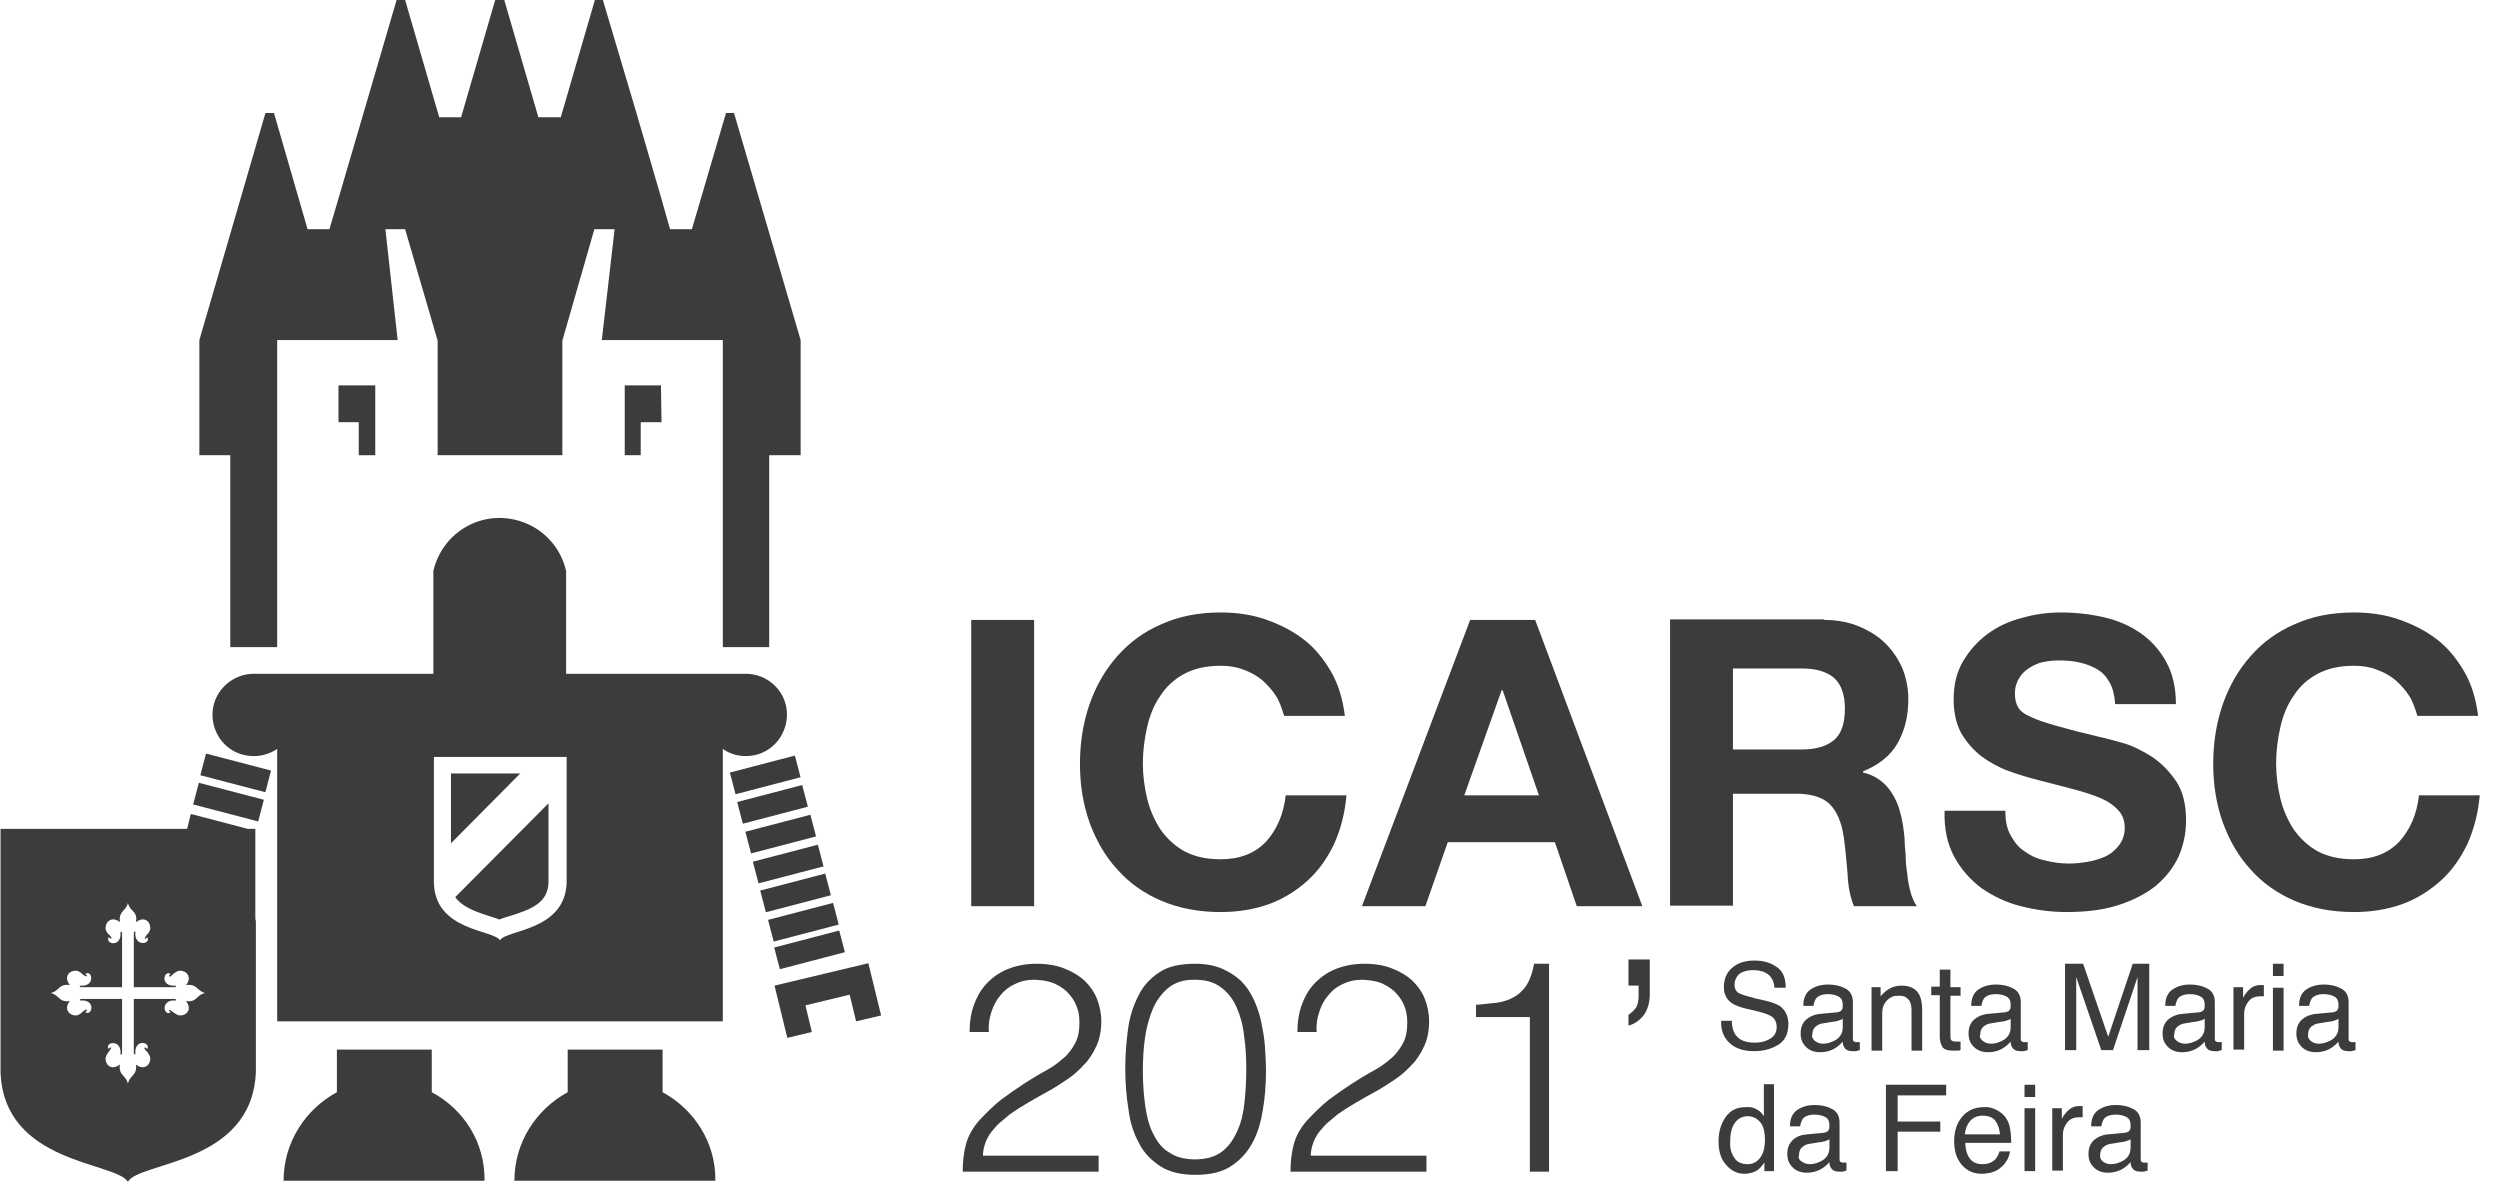 <?xml version="1.0" encoding="utf-8"?>
<!-- Generator: Adobe Illustrator 19.1.0, SVG Export Plug-In . SVG Version: 6.00 Build 0)  -->
<svg version="1.1" id="Layer_1" xmlns="http://www.w3.org/2000/svg" xmlns:xlink="http://www.w3.org/1999/xlink" x="0px" y="0px"
	 viewBox="-71 285.4 469 223.6" style="enable-background:new -71 285.4 469 223.6;" xml:space="preserve">
<style type="text/css">
	.st0{fill:#3C3C3B;}
</style>
<g>
	<g>
		<g>
			<polygon class="st0" points="-0.6,370.8 -0.6,357.7 -7.5,357.7 -7.5,364.6 -3.7,364.6 -3.7,370.8 			"/>
			<path class="st0" d="M-23.1,457.3c0-0.1,0-0.5,0-0.9l0-15l0-0.1l0,0l0-0.4h-1.4l-10.7-2.8l-0.7,2.8h-35v45.6
				c0.6,17.3,21.5,16.8,23.9,20.6c2.1-3.8,23.3-3.2,24-20.6l0-28.3C-23.1,457.9-23.1,457.6-23.1,457.3z M-36.1,473.2
				c1.2,1.6,0.1,2.7-1.1,2.7c-0.4,0-0.7-0.2-1-0.4l-0.3-0.2c-0.1-0.1-0.9-0.7-0.8-0.4c0,0.2,0.3,0.4,0.3,0.4c-1.3,0.9-2-2.5,1-2.2
				c0.1,0,0.1-0.3-0.3-0.3h-7.6l0,10.1c0,0.4,0.3,0.3,0.3,0.3c-0.3-3.1,3-2.3,2.2-1c-0.1-0.1-0.3-0.3-0.4-0.3
				c-0.4,0,0.3,0.8,0.4,0.8l0.2,0.3c0.2,0.3,0.4,0.6,0.4,1c0,1.2-1.2,2.3-2.7,1.1c0.3,2.1-1.2,2-1.5,3.6c-0.4-1.7-1.8-1.5-1.5-3.6
				c-1.6,1.2-2.7,0.1-2.7-1.1c0-0.4,0.2-0.7,0.4-1l0.2-0.3c0.1-0.1,0.7-0.9,0.4-0.8c-0.2,0-0.4,0.3-0.4,0.3c-0.9-1.3,2.5-2,2.2,1
				c0,0.1,0.3,0.1,0.3-0.3l0-10.1h-7.6c-0.4,0-0.3,0.3-0.3,0.3c3.1-0.3,2.3,3,1,2.2c0.1-0.1,0.3-0.3,0.3-0.4c0-0.4-0.8,0.3-0.9,0.4
				l-0.2,0.2c-0.3,0.2-0.6,0.4-1,0.4c-1.2,0-2.3-1.2-1.1-2.7c-2.1,0.3-2-1.2-3.6-1.5c1.7-0.4,1.5-1.8,3.6-1.5
				c-1.2-1.6-0.1-2.7,1.1-2.7c0.4,0,0.7,0.2,1,0.4l0.2,0.2c0.1,0.1,0.9,0.7,0.9,0.4c0-0.2-0.3-0.4-0.3-0.4c1.3-0.9,2,2.5-1,2.2
				c-0.1,0-0.1,0.3,0.3,0.3l7.6,0l0-10.1c0-0.4-0.3-0.3-0.3-0.3c0.3,3.1-3,2.3-2.2,1c0.1,0.1,0.3,0.3,0.4,0.3c0.4,0-0.3-0.8-0.4-0.8
				l-0.2-0.2c-0.2-0.3-0.4-0.6-0.4-1c0-1.2,1.2-2.3,2.7-1.1c-0.3-2.1,1.1-2,1.5-3.6c0.4,1.7,1.9,1.5,1.5,3.6
				c1.6-1.2,2.7-0.1,2.7,1.1c0,0.4-0.2,0.7-0.4,1l-0.2,0.2c-0.1,0.1-0.7,0.9-0.4,0.8c0.2,0,0.4-0.2,0.4-0.3c0.9,1.3-2.5,2-2.2-1
				c0-0.1-0.3-0.1-0.3,0.3l0,10.1l7.6,0c0.4,0,0.3-0.3,0.3-0.3c-3.1,0.3-2.3-3-1-2.2c-0.1,0.1-0.3,0.3-0.3,0.4
				c0,0.4,0.8-0.3,0.8-0.4l0.3-0.2c0.3-0.2,0.6-0.4,1-0.4c1.2,0,2.3,1.2,1.1,2.7c2.1-0.3,2,1.1,3.6,1.5
				C-34.2,472-34,473.5-36.1,473.2z"/>
			<polygon class="st0" points="46.2,370.8 49.2,370.8 49.2,364.6 53.1,364.6 53,357.7 46.2,357.7 			"/>
			
				<rect x="66.1" y="428.5" transform="matrix(0.968 -0.253 0.253 0.968 -106.471 32.268)" class="st0" width="12.6" height="4.2"/>
			
				<rect x="74.8" y="461.7" transform="matrix(-0.968 0.253 -0.253 -0.968 276.715 892.033)" class="st0" width="12.6" height="4.2"/>
			<polygon class="st0" points="-27.8,406.8 -19,406.8 -19,349.2 3.6,349.2 1.3,328.4 5,328.4 11.1,349.3 11.1,370.8 14.9,370.8 
				30.6,370.8 34.5,370.8 34.5,349.3 40.5,328.4 44.3,328.4 41.9,349.2 64.6,349.2 64.6,406.8 73.3,406.8 73.3,370.8 79.2,370.8 
				79.2,349.2 66.7,306.6 65.2,306.6 58.8,328.4 54.7,328.4 54.7,328.4 53,322.4 48.4,306.6 48.4,306.6 42.1,285.4 40.6,285.4 
				34.2,307.4 30,307.4 23.6,285.4 21.9,285.4 15.5,307.4 11.4,307.4 5,285.4 3.4,285.4 -2.8,306.6 -2.8,306.6 -7.4,322.3 
				-9.2,328.4 -9.2,328.4 -13.3,328.4 -19.6,306.6 -21.2,306.6 -33.6,349.2 -33.6,370.8 -27.8,370.8 			"/>
			
				<rect x="-34.6" y="434.1" transform="matrix(-0.968 -0.253 0.253 -0.968 -165.886 850.958)" class="st0" width="12.6" height="4.2"/>
			
				<rect x="-33.1" y="428.5" transform="matrix(-0.968 -0.253 0.253 -0.968 -161.67 840.439)" class="st0" width="12.6" height="4.2"/>
			
				<rect x="71.8" y="450.6" transform="matrix(0.968 -0.253 0.253 0.968 -111.888 34.454)" class="st0" width="12.6" height="4.2"/>
			
				<rect x="73.3" y="456.1" transform="matrix(0.968 -0.253 0.253 0.968 -113.263 35.01)" class="st0" width="12.6" height="4.2"/>
			<polygon class="st0" points="91.9,466.1 74.3,470.3 76.7,480.1 81.3,479 80.1,474 88.4,472 89.6,477 94.3,475.9 			"/>
			
				<rect x="70.4" y="445.2" transform="matrix(0.968 -0.253 0.253 0.968 -110.547 33.912)" class="st0" width="12.6" height="4.2"/>
			<path class="st0" d="M53.3,490.3v-8H35.5v8c-5.9,3.2-10,9.4-10,16.6c28.2,0,18.6,0,37.7,0C63.3,499.7,59.2,493.5,53.3,490.3z"/>
			<path class="st0" d="M10,490.3v-8H-7.8v8c-5.9,3.2-10,9.4-10,16.6c28.2,0,18.6,0,37.7,0C20,499.7,16,493.5,10,490.3z"/>
			
				<rect x="67.5" y="434" transform="matrix(0.968 -0.253 0.253 0.968 -107.846 32.824)" class="st0" width="12.6" height="4.2"/>
			
				<rect x="69" y="439.6" transform="matrix(0.968 -0.253 0.253 0.968 -109.178 33.359)" class="st0" width="12.6" height="4.2"/>
			<path class="st0" d="M69.7,427.2c4.3-0.4,7.3-4.3,6.9-8.5c-0.4-4-3.8-6.9-7.7-6.9v0h-4.4H35.2v-19.3c-1.1-4.8-4.8-8.5-9.6-9.6
				c-6.9-1.6-13.7,2.7-15.3,9.6v19.3H-19h-4.4v0c-3.9,0-7.3,3-7.7,6.9c-0.4,4.3,2.6,8.1,6.9,8.5c1.9,0.2,3.7-0.3,5.2-1.3V477h11.3
				H10h25.5h17.8h11.3v-51.1C66,426.9,67.8,427.4,69.7,427.2z M22.8,461.8c-1.2-2-12.1-1.7-12.4-10.7v-23.7h24.9l0,23.7
				C34.9,460.1,23.9,459.8,22.8,461.8z"/>
			<path class="st0" d="M14.4,453.7c1.2,1.7,3.4,2.6,6.2,3.5c0.7,0.2,1.5,0.5,2.1,0.7c0.7-0.3,1.4-0.5,2.1-0.7
				c4.1-1.3,7-2.5,7.1-6.3l0-14.8L14.4,453.7z"/>
			<polygon class="st0" points="13.6,430.5 13.6,443.6 26.6,430.5 			"/>
		</g>
	</g>
	<g>
		<path class="st0" d="M110.9,478.9c0-1.9,0.3-3.7,0.9-5.2c0.6-1.6,1.4-2.9,2.5-4c1.1-1.1,2.4-2,4-2.6c1.6-0.6,3.3-0.9,5.2-0.9
			c2,0,3.7,0.3,5.2,0.9c1.5,0.6,2.7,1.3,3.8,2.3c1,1,1.8,2.1,2.3,3.4c0.5,1.3,0.8,2.7,0.8,4.2c0,1.7-0.3,3.3-0.9,4.6
			c-0.6,1.3-1.3,2.5-2.3,3.5c-0.9,1-2,2-3.2,2.8c-1.2,0.8-2.4,1.6-3.7,2.3c-1.3,0.7-2.5,1.4-3.7,2.1c-1.2,0.7-2.3,1.4-3.3,2.1
			c-0.6,0.5-1.2,1-1.8,1.5c-0.6,0.5-1.1,1.1-1.6,1.7c-0.5,0.6-0.9,1.3-1.2,2.1c-0.3,0.8-0.5,1.6-0.5,2.5h21.7v3h-25.5
			c0-1.9,0.2-3.6,0.6-5.1c0.4-1.5,1.2-3,2.4-4.4c1.4-1.5,2.8-2.9,4.2-4c1.5-1.1,2.9-2.1,4.3-3c1.4-0.9,2.7-1.7,4-2.4
			c1.3-0.7,2.4-1.5,3.3-2.3c1-0.8,1.7-1.8,2.3-2.9c0.6-1.1,0.8-2.4,0.8-3.9c0-1.3-0.2-2.4-0.7-3.4c-0.4-1-1.1-1.8-1.8-2.5
			c-0.8-0.7-1.7-1.2-2.7-1.6c-1-0.3-2.2-0.5-3.4-0.5c-1.3,0-2.5,0.3-3.5,0.8c-1.1,0.5-2,1.2-2.7,2.1c-0.8,0.9-1.3,1.9-1.7,3.1
			c-0.4,1.2-0.6,2.4-0.5,3.8H110.9z"/>
		<path class="st0" d="M153.2,466.2c1.9,0,3.6,0.3,5,0.9c1.4,0.6,2.6,1.4,3.6,2.3c1,1,1.8,2.2,2.4,3.5c0.6,1.3,1.1,2.7,1.4,4.2
			s0.6,3,0.7,4.6c0.1,1.6,0.2,3.1,0.2,4.6c0,2.6-0.2,5.1-0.6,7.4c-0.4,2.4-1,4.4-2,6.2c-1,1.8-2.3,3.2-4,4.3
			c-1.7,1.1-3.9,1.6-6.6,1.6c-2.7,0-4.9-0.5-6.6-1.6c-1.7-1.1-3.1-2.5-4-4.3c-1-1.8-1.7-3.9-2-6.4c-0.4-2.4-0.6-5-0.6-7.7
			c0-2.5,0.2-4.9,0.5-7.2c0.3-2.4,1-4.5,1.9-6.3c0.9-1.9,2.3-3.4,4-4.5C148.1,466.7,150.4,466.2,153.2,466.2z M162.8,486
			c0-2.1-0.1-4.2-0.4-6.2c-0.2-2-0.7-3.8-1.4-5.4c-0.7-1.6-1.7-2.9-3-3.8c-1.3-1-2.9-1.4-5-1.4c-2,0-3.5,0.5-4.8,1.5
			c-1.2,1-2.2,2.3-2.9,3.9c-0.7,1.6-1.2,3.5-1.5,5.5c-0.3,2.1-0.4,4.2-0.4,6.3c0,2.5,0.2,4.8,0.5,6.8c0.3,2,0.8,3.8,1.6,5.2
			c0.7,1.4,1.7,2.6,3,3.3c1.2,0.8,2.8,1.2,4.7,1.2c2.1,0,3.8-0.5,5.1-1.5c1.3-1,2.2-2.4,2.9-4c0.7-1.6,1.1-3.4,1.3-5.5
			C162.7,489.9,162.8,487.9,162.8,486z"/>
		<path class="st0" d="M172.4,478.9c0-1.9,0.3-3.7,0.9-5.2c0.6-1.6,1.4-2.9,2.5-4c1.1-1.1,2.4-2,4-2.6c1.6-0.6,3.3-0.9,5.2-0.9
			c2,0,3.7,0.3,5.2,0.9c1.5,0.6,2.7,1.3,3.8,2.3c1,1,1.8,2.1,2.3,3.4c0.5,1.3,0.8,2.7,0.8,4.2c0,1.7-0.3,3.3-0.9,4.6
			c-0.6,1.3-1.3,2.5-2.3,3.5c-0.9,1-2,2-3.2,2.8c-1.2,0.8-2.4,1.6-3.7,2.3c-1.3,0.7-2.5,1.4-3.7,2.1c-1.2,0.7-2.3,1.4-3.3,2.1
			c-0.6,0.5-1.2,1-1.8,1.5c-0.6,0.5-1.1,1.1-1.6,1.7c-0.5,0.6-0.9,1.3-1.2,2.1c-0.3,0.8-0.5,1.6-0.5,2.5h21.7v3h-25.5
			c0-1.9,0.2-3.6,0.6-5.1c0.4-1.5,1.2-3,2.4-4.4c1.4-1.5,2.8-2.9,4.2-4c1.5-1.1,2.9-2.1,4.3-3c1.4-0.9,2.7-1.7,4-2.4
			c1.3-0.7,2.4-1.5,3.3-2.3c1-0.8,1.7-1.8,2.3-2.9c0.6-1.1,0.8-2.4,0.8-3.9c0-1.3-0.2-2.4-0.7-3.4c-0.4-1-1.1-1.8-1.8-2.5
			c-0.8-0.7-1.7-1.2-2.7-1.6c-1-0.3-2.2-0.5-3.4-0.5c-1.3,0-2.5,0.3-3.5,0.8c-1.1,0.5-2,1.2-2.7,2.1c-0.8,0.9-1.3,1.9-1.7,3.1
			c-0.4,1.2-0.6,2.4-0.5,3.8H172.4z"/>
		<path class="st0" d="M216,476.2h-10.1v-2.3c1.5-0.1,2.8-0.3,4-0.4c1.2-0.2,2.2-0.5,3.2-1.1c0.9-0.5,1.7-1.3,2.3-2.2
			c0.6-1,1.1-2.3,1.4-4h2.8v39H216V476.2z"/>
		<path class="st0" d="M238.5,471.9c0,1.6-0.4,2.9-1.1,3.9c-0.8,1-1.7,1.7-2.9,2v-2c0.4-0.3,0.9-0.7,1.3-1.2
			c0.4-0.5,0.6-1.3,0.6-2.4v-1.9h-1.9v-4.9h4V471.9z"/>
		<path class="st0" d="M253.9,477.2c0,0.9,0.3,1.7,0.6,2.2c0.7,1.1,1.9,1.6,3.7,1.6c0.8,0,1.5-0.1,2.2-0.4c1.3-0.5,1.9-1.3,1.9-2.5
			c0-0.9-0.3-1.5-0.8-1.9c-0.5-0.4-1.4-0.7-2.5-1l-2.1-0.5c-1.4-0.3-2.4-0.7-3-1.1c-1-0.7-1.5-1.7-1.5-3c0-1.5,0.5-2.7,1.5-3.6
			c1-0.9,2.4-1.4,4.2-1.4c1.7,0,3.1,0.4,4.2,1.2c1.2,0.8,1.7,2.1,1.7,3.9h-2.1c-0.1-0.9-0.3-1.5-0.7-2c-0.6-0.8-1.7-1.3-3.3-1.3
			c-1.2,0-2.1,0.3-2.7,0.8c-0.5,0.5-0.8,1.2-0.8,1.9c0,0.8,0.3,1.4,1,1.7c0.4,0.2,1.4,0.5,2.9,0.9l2.2,0.5c1.1,0.3,1.9,0.6,2.5,1
			c1,0.8,1.5,1.9,1.5,3.3c0,1.8-0.6,3.1-1.9,3.9c-1.3,0.8-2.8,1.2-4.5,1.2c-2,0-3.5-0.5-4.6-1.5c-1.1-1-1.7-2.4-1.6-4.2H253.9z"/>
		<path class="st0" d="M273.7,475.3c0.5-0.1,0.8-0.3,0.9-0.6c0.1-0.2,0.1-0.4,0.1-0.8c0-0.7-0.2-1.2-0.7-1.5
			c-0.5-0.3-1.2-0.5-2.1-0.5c-1,0-1.8,0.3-2.2,0.8c-0.2,0.3-0.4,0.8-0.5,1.4h-1.9c0-1.5,0.5-2.5,1.4-3.1c0.9-0.6,2-0.9,3.2-0.9
			c1.4,0,2.5,0.3,3.4,0.8c0.9,0.5,1.3,1.4,1.3,2.5v6.8c0,0.2,0,0.4,0.1,0.5c0.1,0.1,0.3,0.2,0.5,0.2c0.1,0,0.2,0,0.3,0
			c0.1,0,0.2,0,0.4,0v1.5c-0.3,0.1-0.5,0.1-0.7,0.2c-0.2,0-0.4,0-0.7,0c-0.7,0-1.2-0.2-1.5-0.7c-0.2-0.3-0.3-0.6-0.3-1.1
			c-0.4,0.5-1,1-1.7,1.4c-0.8,0.4-1.6,0.6-2.5,0.6c-1.1,0-2-0.3-2.7-1c-0.7-0.7-1-1.5-1-2.5c0-1.1,0.3-1.9,1-2.6
			c0.7-0.6,1.6-1,2.7-1.1L273.7,475.3z M269.5,480.7c0.4,0.3,0.9,0.5,1.5,0.5c0.7,0,1.4-0.2,2-0.5c1.1-0.5,1.7-1.4,1.7-2.6v-1.6
			c-0.2,0.2-0.6,0.3-0.9,0.4c-0.4,0.1-0.8,0.2-1.1,0.2l-1.2,0.2c-0.7,0.1-1.3,0.2-1.6,0.5c-0.6,0.3-0.9,0.9-0.9,1.7
			C268.8,479.9,269.1,480.3,269.5,480.7z"/>
		<path class="st0" d="M279.9,470.6h1.9v1.7c0.6-0.7,1.2-1.2,1.8-1.5c0.6-0.3,1.3-0.5,2.1-0.5c1.7,0,2.8,0.6,3.4,1.8
			c0.3,0.6,0.5,1.6,0.5,2.8v7.6h-2V475c0-0.7-0.1-1.3-0.3-1.7c-0.4-0.7-1-1.1-1.9-1.1c-0.5,0-0.9,0-1.2,0.1c-0.5,0.2-1,0.5-1.4,1
			c-0.3,0.4-0.5,0.8-0.6,1.2c-0.1,0.4-0.1,1-0.1,1.8v6.2h-2V470.6z"/>
		<path class="st0" d="M292.9,467.3h2v3.3h1.9v1.6h-1.9v7.7c0,0.4,0.1,0.7,0.4,0.8c0.2,0.1,0.4,0.1,0.8,0.1c0.1,0,0.2,0,0.3,0
			c0.1,0,0.2,0,0.4,0v1.6c-0.2,0.1-0.5,0.1-0.7,0.1c-0.2,0-0.5,0-0.8,0c-0.9,0-1.6-0.2-1.9-0.7c-0.3-0.5-0.5-1.1-0.5-1.9v-7.8h-1.6
			v-1.6h1.6V467.3z"/>
		<path class="st0" d="M305.2,475.3c0.5-0.1,0.8-0.3,0.9-0.6c0.1-0.2,0.1-0.4,0.1-0.8c0-0.7-0.2-1.2-0.7-1.5
			c-0.5-0.3-1.2-0.5-2.1-0.5c-1,0-1.8,0.3-2.2,0.8c-0.2,0.3-0.4,0.8-0.5,1.4h-1.9c0-1.5,0.5-2.5,1.4-3.1c0.9-0.6,2-0.9,3.2-0.9
			c1.4,0,2.5,0.3,3.4,0.8c0.9,0.5,1.3,1.4,1.3,2.5v6.8c0,0.2,0,0.4,0.1,0.5c0.1,0.1,0.3,0.2,0.5,0.2c0.1,0,0.2,0,0.3,0
			c0.1,0,0.2,0,0.4,0v1.5c-0.3,0.1-0.5,0.1-0.7,0.2c-0.2,0-0.4,0-0.7,0c-0.7,0-1.2-0.2-1.5-0.7c-0.2-0.3-0.3-0.6-0.3-1.1
			c-0.4,0.5-1,1-1.7,1.4c-0.8,0.4-1.6,0.6-2.5,0.6c-1.1,0-2-0.3-2.7-1c-0.7-0.7-1-1.5-1-2.5c0-1.1,0.3-1.9,1-2.6
			c0.7-0.6,1.6-1,2.7-1.1L305.2,475.3z M301,480.7c0.4,0.3,0.9,0.5,1.5,0.5c0.7,0,1.4-0.2,2-0.5c1.1-0.5,1.7-1.4,1.7-2.6v-1.6
			c-0.2,0.2-0.6,0.3-0.9,0.4c-0.4,0.1-0.8,0.2-1.1,0.2l-1.2,0.2c-0.7,0.1-1.3,0.2-1.6,0.5c-0.6,0.3-0.9,0.9-0.9,1.7
			C300.3,479.9,300.5,480.3,301,480.7z"/>
		<path class="st0" d="M316.6,466.2h3.2l4.7,13.7l4.6-13.7h3.1v16.2H330v-9.6c0-0.3,0-0.9,0-1.6c0-0.8,0-1.6,0-2.5l-4.6,13.7h-2.2
			l-4.7-13.7v0.5c0,0.4,0,1,0,1.8c0,0.8,0,1.4,0,1.8v9.6h-2.1V466.2z"/>
		<path class="st0" d="M341.6,475.3c0.5-0.1,0.8-0.3,0.9-0.6c0.1-0.2,0.1-0.4,0.1-0.8c0-0.7-0.2-1.2-0.7-1.5
			c-0.5-0.3-1.2-0.5-2.1-0.5c-1,0-1.8,0.3-2.2,0.8c-0.2,0.3-0.4,0.8-0.5,1.4h-1.9c0-1.5,0.5-2.5,1.4-3.1c0.9-0.6,2-0.9,3.2-0.9
			c1.4,0,2.5,0.3,3.4,0.8c0.9,0.5,1.3,1.4,1.3,2.5v6.8c0,0.2,0,0.4,0.1,0.5c0.1,0.1,0.3,0.2,0.5,0.2c0.1,0,0.2,0,0.3,0
			c0.1,0,0.2,0,0.4,0v1.5c-0.3,0.1-0.5,0.1-0.7,0.2c-0.2,0-0.4,0-0.7,0c-0.7,0-1.2-0.2-1.5-0.7c-0.2-0.3-0.3-0.6-0.3-1.1
			c-0.4,0.5-1,1-1.7,1.4c-0.8,0.4-1.6,0.6-2.5,0.6c-1.1,0-2-0.3-2.7-1c-0.7-0.7-1-1.5-1-2.5c0-1.1,0.3-1.9,1-2.6
			c0.7-0.6,1.6-1,2.7-1.1L341.6,475.3z M337.4,480.7c0.4,0.3,0.9,0.5,1.5,0.5c0.7,0,1.4-0.2,2-0.5c1.1-0.5,1.7-1.4,1.7-2.6v-1.6
			c-0.2,0.2-0.6,0.3-0.9,0.4c-0.4,0.1-0.8,0.2-1.1,0.2l-1.2,0.2c-0.7,0.1-1.3,0.2-1.6,0.5c-0.6,0.3-0.9,0.9-0.9,1.7
			C336.7,479.9,336.9,480.3,337.4,480.7z"/>
		<path class="st0" d="M347.9,470.6h1.9v2c0.2-0.4,0.5-0.9,1.1-1.5c0.6-0.6,1.3-0.9,2.1-0.9c0,0,0.1,0,0.2,0c0.1,0,0.2,0,0.5,0v2.1
			c-0.1,0-0.2,0-0.3,0c-0.1,0-0.2,0-0.3,0c-1,0-1.8,0.3-2.3,1c-0.5,0.6-0.8,1.4-0.8,2.2v6.8h-2V470.6z"/>
		<path class="st0" d="M355.4,466.2h2v2.3h-2V466.2z M355.4,470.7h2v11.8h-2V470.7z"/>
		<path class="st0" d="M366.7,475.3c0.5-0.1,0.8-0.3,0.9-0.6c0.1-0.2,0.1-0.4,0.1-0.8c0-0.7-0.2-1.2-0.7-1.5
			c-0.5-0.3-1.2-0.5-2.1-0.5c-1,0-1.8,0.3-2.2,0.8c-0.2,0.3-0.4,0.8-0.5,1.4h-1.9c0-1.5,0.5-2.5,1.4-3.1c0.9-0.6,2-0.9,3.2-0.9
			c1.4,0,2.5,0.3,3.4,0.8c0.9,0.5,1.3,1.4,1.3,2.5v6.8c0,0.2,0,0.4,0.1,0.5c0.1,0.1,0.3,0.2,0.5,0.2c0.1,0,0.2,0,0.3,0
			c0.1,0,0.2,0,0.4,0v1.5c-0.3,0.1-0.5,0.1-0.7,0.2c-0.2,0-0.4,0-0.7,0c-0.7,0-1.2-0.2-1.5-0.7c-0.2-0.3-0.3-0.6-0.3-1.1
			c-0.4,0.5-1,1-1.7,1.4c-0.8,0.4-1.6,0.6-2.5,0.6c-1.1,0-2-0.3-2.7-1c-0.7-0.7-1-1.5-1-2.5c0-1.1,0.3-1.9,1-2.6
			c0.7-0.6,1.6-1,2.7-1.1L366.7,475.3z M362.5,480.7c0.4,0.3,0.9,0.5,1.5,0.5c0.7,0,1.4-0.2,2-0.5c1.1-0.5,1.7-1.4,1.7-2.6v-1.6
			c-0.2,0.2-0.6,0.3-0.9,0.4c-0.4,0.1-0.8,0.2-1.1,0.2l-1.2,0.2c-0.7,0.1-1.3,0.2-1.6,0.5c-0.6,0.3-0.9,0.9-0.9,1.7
			C361.9,479.9,362.1,480.3,362.5,480.7z"/>
		<path class="st0" d="M258.7,493.6c0.4,0.2,0.8,0.6,1.2,1.2v-6h1.9v16.3H260v-1.6c-0.5,0.7-1,1.3-1.6,1.6s-1.4,0.5-2.2,0.5
			c-1.3,0-2.5-0.6-3.4-1.7c-1-1.1-1.4-2.6-1.4-4.4c0-1.7,0.4-3.2,1.3-4.5c0.9-1.3,2.1-1.9,3.8-1.9
			C257.3,493,258.1,493.2,258.7,493.6z M254.3,502.5c0.5,0.9,1.4,1.3,2.6,1.3c0.9,0,1.7-0.4,2.3-1.2c0.6-0.8,0.9-1.9,0.9-3.4
			c0-1.5-0.3-2.6-0.9-3.3c-0.6-0.7-1.4-1.1-2.3-1.1c-1,0-1.8,0.4-2.4,1.2c-0.6,0.8-0.9,1.9-0.9,3.4
			C253.5,500.6,253.7,501.6,254.3,502.5z"/>
		<path class="st0" d="M271.2,497.9c0.5-0.1,0.8-0.3,0.9-0.6c0.1-0.2,0.1-0.4,0.1-0.8c0-0.7-0.2-1.2-0.7-1.5
			c-0.5-0.3-1.2-0.5-2.1-0.5c-1,0-1.8,0.3-2.2,0.8c-0.2,0.3-0.4,0.8-0.5,1.4h-1.9c0-1.5,0.5-2.5,1.4-3.1c0.9-0.6,2-0.9,3.2-0.9
			c1.4,0,2.5,0.3,3.4,0.8c0.9,0.5,1.3,1.4,1.3,2.5v6.8c0,0.2,0,0.4,0.1,0.5c0.1,0.1,0.3,0.2,0.5,0.2c0.1,0,0.2,0,0.3,0
			c0.1,0,0.2,0,0.4,0v1.5c-0.3,0.1-0.5,0.1-0.7,0.2c-0.2,0-0.4,0-0.7,0c-0.7,0-1.2-0.2-1.5-0.7c-0.2-0.3-0.3-0.6-0.3-1.1
			c-0.4,0.5-1,1-1.7,1.4c-0.8,0.4-1.6,0.6-2.5,0.6c-1.1,0-2-0.3-2.7-1c-0.7-0.7-1-1.5-1-2.5c0-1.1,0.3-1.9,1-2.6s1.6-1,2.7-1.1
			L271.2,497.9z M267,503.3c0.4,0.3,0.9,0.5,1.5,0.5c0.7,0,1.4-0.2,2-0.5c1.1-0.5,1.7-1.4,1.7-2.6v-1.6c-0.2,0.2-0.6,0.3-0.9,0.4
			c-0.4,0.1-0.8,0.2-1.1,0.2l-1.2,0.2c-0.7,0.1-1.3,0.2-1.6,0.5c-0.6,0.3-0.9,0.9-0.9,1.7C266.3,502.5,266.5,503,267,503.3z"/>
		<path class="st0" d="M282.8,488.9h11.3v2H285v4.9h8v1.9h-8v7.4h-2.2V488.9z"/>
		<path class="st0" d="M303.5,493.6c0.8,0.4,1.4,0.9,1.8,1.5c0.4,0.6,0.7,1.3,0.8,2.1c0.1,0.5,0.2,1.4,0.2,2.6h-8.6
			c0,1.2,0.3,2.2,0.8,2.9c0.5,0.7,1.3,1.1,2.4,1.1c1,0,1.9-0.3,2.5-1c0.3-0.4,0.6-0.9,0.7-1.4h2c-0.1,0.4-0.2,0.9-0.5,1.5
			c-0.3,0.5-0.6,1-1,1.3c-0.6,0.6-1.3,1-2.2,1.2c-0.5,0.1-1,0.2-1.6,0.2c-1.5,0-2.7-0.5-3.7-1.6s-1.5-2.6-1.5-4.5
			c0-1.9,0.5-3.4,1.5-4.6c1-1.2,2.4-1.8,4-1.8C301.9,493,302.7,493.2,303.5,493.6z M304.2,498.2c-0.1-0.9-0.3-1.6-0.6-2.1
			c-0.5-1-1.4-1.4-2.7-1.4c-0.9,0-1.7,0.3-2.3,1c-0.6,0.7-0.9,1.5-1,2.5H304.2z"/>
		<path class="st0" d="M308.8,488.9h2v2.3h-2V488.9z M308.8,493.3h2v11.8h-2V493.3z"/>
		<path class="st0" d="M313.9,493.3h1.9v2c0.2-0.4,0.5-0.9,1.1-1.5c0.6-0.6,1.3-0.9,2.1-0.9c0,0,0.1,0,0.2,0c0.1,0,0.2,0,0.5,0v2.1
			c-0.1,0-0.2,0-0.3,0c-0.1,0-0.2,0-0.3,0c-1,0-1.8,0.3-2.3,1c-0.5,0.6-0.8,1.4-0.8,2.2v6.8h-2V493.3z"/>
		<path class="st0" d="M327.7,497.9c0.5-0.1,0.8-0.3,0.9-0.6c0.1-0.2,0.1-0.4,0.1-0.8c0-0.7-0.2-1.2-0.7-1.5
			c-0.5-0.3-1.2-0.5-2.1-0.5c-1,0-1.8,0.3-2.2,0.8c-0.2,0.3-0.4,0.8-0.5,1.4h-1.9c0-1.5,0.5-2.5,1.4-3.1c0.9-0.6,2-0.9,3.2-0.9
			c1.4,0,2.5,0.3,3.4,0.8c0.9,0.5,1.3,1.4,1.3,2.5v6.8c0,0.2,0,0.4,0.1,0.5c0.1,0.1,0.3,0.2,0.5,0.2c0.1,0,0.2,0,0.3,0
			c0.1,0,0.2,0,0.4,0v1.5c-0.3,0.1-0.5,0.1-0.7,0.2c-0.2,0-0.4,0-0.7,0c-0.7,0-1.2-0.2-1.5-0.7c-0.2-0.3-0.3-0.6-0.3-1.1
			c-0.4,0.5-1,1-1.7,1.4c-0.8,0.4-1.6,0.6-2.5,0.6c-1.1,0-2-0.3-2.7-1c-0.7-0.7-1-1.5-1-2.5c0-1.1,0.3-1.9,1-2.6
			c0.7-0.6,1.6-1,2.7-1.1L327.7,497.9z M323.5,503.3c0.4,0.3,0.9,0.5,1.5,0.5c0.7,0,1.4-0.2,2-0.5c1.1-0.5,1.7-1.4,1.7-2.6v-1.6
			c-0.2,0.2-0.6,0.3-0.9,0.4c-0.4,0.1-0.8,0.2-1.1,0.2l-1.2,0.2c-0.7,0.1-1.3,0.2-1.6,0.5c-0.6,0.3-0.9,0.9-0.9,1.7
			C322.9,502.5,323.1,503,323.5,503.3z"/>
	</g>
	<g>
		<path class="st0" d="M123,401.7v53.7h-11.8v-53.7H123z"/>
		<path class="st0" d="M168.4,416c-0.7-1.1-1.6-2.1-2.6-3c-1.1-0.9-2.2-1.5-3.6-2c-1.3-0.5-2.7-0.7-4.2-0.7c-2.7,0-4.9,0.5-6.8,1.5
			c-1.9,1-3.4,2.4-4.5,4.1c-1.2,1.7-2,3.7-2.5,5.9c-0.5,2.2-0.8,4.5-0.8,6.8c0,2.3,0.3,4.5,0.8,6.6c0.5,2.1,1.4,4.1,2.5,5.8
			c1.2,1.7,2.7,3.1,4.5,4.1c1.9,1,4.1,1.5,6.8,1.5c3.6,0,6.4-1.1,8.5-3.3c2-2.2,3.3-5.1,3.7-8.7h11.4c-0.3,3.4-1.1,6.4-2.3,9.1
			c-1.3,2.7-2.9,5-5,6.9c-2.1,1.9-4.5,3.4-7.2,4.4c-2.8,1-5.8,1.5-9.1,1.5c-4.1,0-7.8-0.7-11.1-2.1c-3.3-1.4-6.1-3.4-8.3-5.9
			c-2.3-2.5-4-5.5-5.2-8.8c-1.2-3.4-1.8-7-1.8-11c0-4,0.6-7.7,1.8-11.2c1.2-3.4,2.9-6.4,5.2-9c2.3-2.6,5-4.6,8.3-6
			c3.3-1.5,7-2.2,11.1-2.2c3,0,5.8,0.4,8.4,1.3c2.6,0.9,5,2.1,7.1,3.7c2.1,1.6,3.8,3.7,5.2,6.1c1.4,2.4,2.2,5.2,2.6,8.3h-11.4
			C169.5,418.4,169.1,417.1,168.4,416z"/>
		<path class="st0" d="M217,401.7l20.1,53.7h-12.3l-4.1-12h-20.1l-4.2,12h-11.9l20.3-53.7H217z M217.7,434.6l-6.8-19.7h-0.2l-7,19.7
			H217.7z"/>
		<path class="st0" d="M271.2,401.7c2.4,0,4.6,0.4,6.5,1.2c1.9,0.8,3.6,1.8,5,3.2c1.4,1.4,2.4,2.9,3.2,4.7c0.7,1.8,1.1,3.7,1.1,5.8
			c0,3.2-0.7,5.9-2,8.2c-1.3,2.3-3.5,4.1-6.5,5.3v0.2c1.5,0.4,2.7,1,3.6,1.8c1,0.8,1.7,1.8,2.3,2.9c0.6,1.1,1,2.4,1.3,3.7
			c0.3,1.4,0.5,2.7,0.6,4.1c0,0.9,0.1,1.9,0.2,3c0,1.2,0.1,2.3,0.3,3.5c0.1,1.2,0.3,2.3,0.6,3.4c0.3,1.1,0.7,2,1.2,2.7h-11.8
			c-0.7-1.7-1.1-3.7-1.2-6.1c-0.2-2.4-0.4-4.6-0.7-6.8c-0.4-2.8-1.3-4.9-2.6-6.2c-1.3-1.3-3.4-2-6.4-2h-11.8v21h-11.8v-53.7H271.2z
			 M267,426c2.7,0,4.7-0.6,6.1-1.8c1.4-1.2,2-3.2,2-5.9c0-2.6-0.7-4.5-2-5.7c-1.4-1.2-3.4-1.8-6.1-1.8h-12.9V426H267z"/>
		<path class="st0" d="M306.2,442.1c0.7,1.3,1.5,2.3,2.6,3c1.1,0.8,2.3,1.4,3.8,1.7c1.5,0.4,3,0.6,4.5,0.6c1.1,0,2.2-0.1,3.4-0.3
			c1.2-0.2,2.3-0.5,3.4-1c1.1-0.5,1.9-1.2,2.6-2.1c0.7-0.9,1.1-2,1.1-3.3c0-1.5-0.5-2.6-1.4-3.5c-0.9-0.9-2.1-1.7-3.7-2.3
			c-1.5-0.6-3.2-1.1-5.1-1.6c-1.9-0.5-3.8-1-5.8-1.5c-2-0.5-4-1.1-5.9-1.8c-1.9-0.7-3.6-1.7-5.1-2.8c-1.5-1.2-2.7-2.6-3.7-4.3
			c-0.9-1.7-1.4-3.8-1.4-6.3c0-2.8,0.6-5.2,1.8-7.2c1.2-2,2.7-3.7,4.6-5.1c1.9-1.4,4.1-2.4,6.5-3c2.4-0.7,4.8-1,7.2-1
			c2.8,0,5.5,0.3,8.1,0.9c2.6,0.6,4.9,1.6,6.9,3c2,1.4,3.6,3.2,4.8,5.4c1.2,2.2,1.8,4.8,1.8,7.9h-11.4c-0.1-1.6-0.4-2.9-1-4
			c-0.6-1.1-1.3-1.9-2.3-2.5c-1-0.6-2-1-3.3-1.3c-1.2-0.3-2.6-0.4-4-0.4c-1,0-1.9,0.1-2.9,0.3c-1,0.2-1.8,0.6-2.6,1.1
			c-0.8,0.5-1.4,1.1-1.9,1.9c-0.5,0.8-0.8,1.7-0.8,2.9c0,1.1,0.2,1.9,0.6,2.6c0.4,0.7,1.2,1.3,2.4,1.8c1.2,0.6,2.8,1.1,4.9,1.7
			c2.1,0.6,4.8,1.3,8.2,2.1c1,0.2,2.4,0.6,4.2,1.1c1.8,0.5,3.5,1.4,5.3,2.5c1.8,1.2,3.3,2.7,4.6,4.6c1.3,1.9,1.9,4.4,1.9,7.4
			c0,2.5-0.5,4.7-1.4,6.8c-1,2.1-2.4,3.9-4.3,5.5c-1.9,1.5-4.2,2.7-7,3.6c-2.8,0.9-6,1.3-9.7,1.3c-3,0-5.8-0.4-8.6-1.1
			c-2.8-0.7-5.2-1.9-7.4-3.4c-2.1-1.6-3.8-3.5-5.1-5.9c-1.3-2.4-1.9-5.3-1.8-8.6h11.4C305.2,439.4,305.5,440.9,306.2,442.1z"/>
		<path class="st0" d="M381,416c-0.7-1.1-1.6-2.1-2.6-3c-1.1-0.9-2.2-1.5-3.6-2c-1.3-0.5-2.7-0.7-4.2-0.7c-2.7,0-4.9,0.5-6.8,1.5
			c-1.9,1-3.4,2.4-4.5,4.1c-1.2,1.7-2,3.7-2.5,5.9c-0.5,2.2-0.8,4.5-0.8,6.8c0,2.3,0.3,4.5,0.8,6.6c0.5,2.1,1.4,4.1,2.5,5.8
			c1.2,1.7,2.7,3.1,4.5,4.1c1.9,1,4.1,1.5,6.8,1.5c3.6,0,6.4-1.1,8.5-3.3c2-2.2,3.3-5.1,3.7-8.7h11.4c-0.3,3.4-1.1,6.4-2.3,9.1
			c-1.3,2.7-2.9,5-5,6.9c-2.1,1.9-4.5,3.4-7.2,4.4c-2.8,1-5.8,1.5-9.1,1.5c-4.1,0-7.8-0.7-11.1-2.1c-3.3-1.4-6.1-3.4-8.3-5.9
			c-2.3-2.5-4-5.5-5.2-8.8c-1.2-3.4-1.8-7-1.8-11c0-4,0.6-7.7,1.8-11.2c1.2-3.4,2.9-6.4,5.2-9c2.3-2.6,5-4.6,8.3-6
			c3.3-1.5,7-2.2,11.1-2.2c3,0,5.8,0.4,8.4,1.3c2.6,0.9,5,2.1,7.1,3.7c2.1,1.6,3.8,3.7,5.2,6.1c1.4,2.4,2.2,5.2,2.6,8.3h-11.4
			C382.1,418.4,381.7,417.1,381,416z"/>
	</g>
</g>
</svg>
